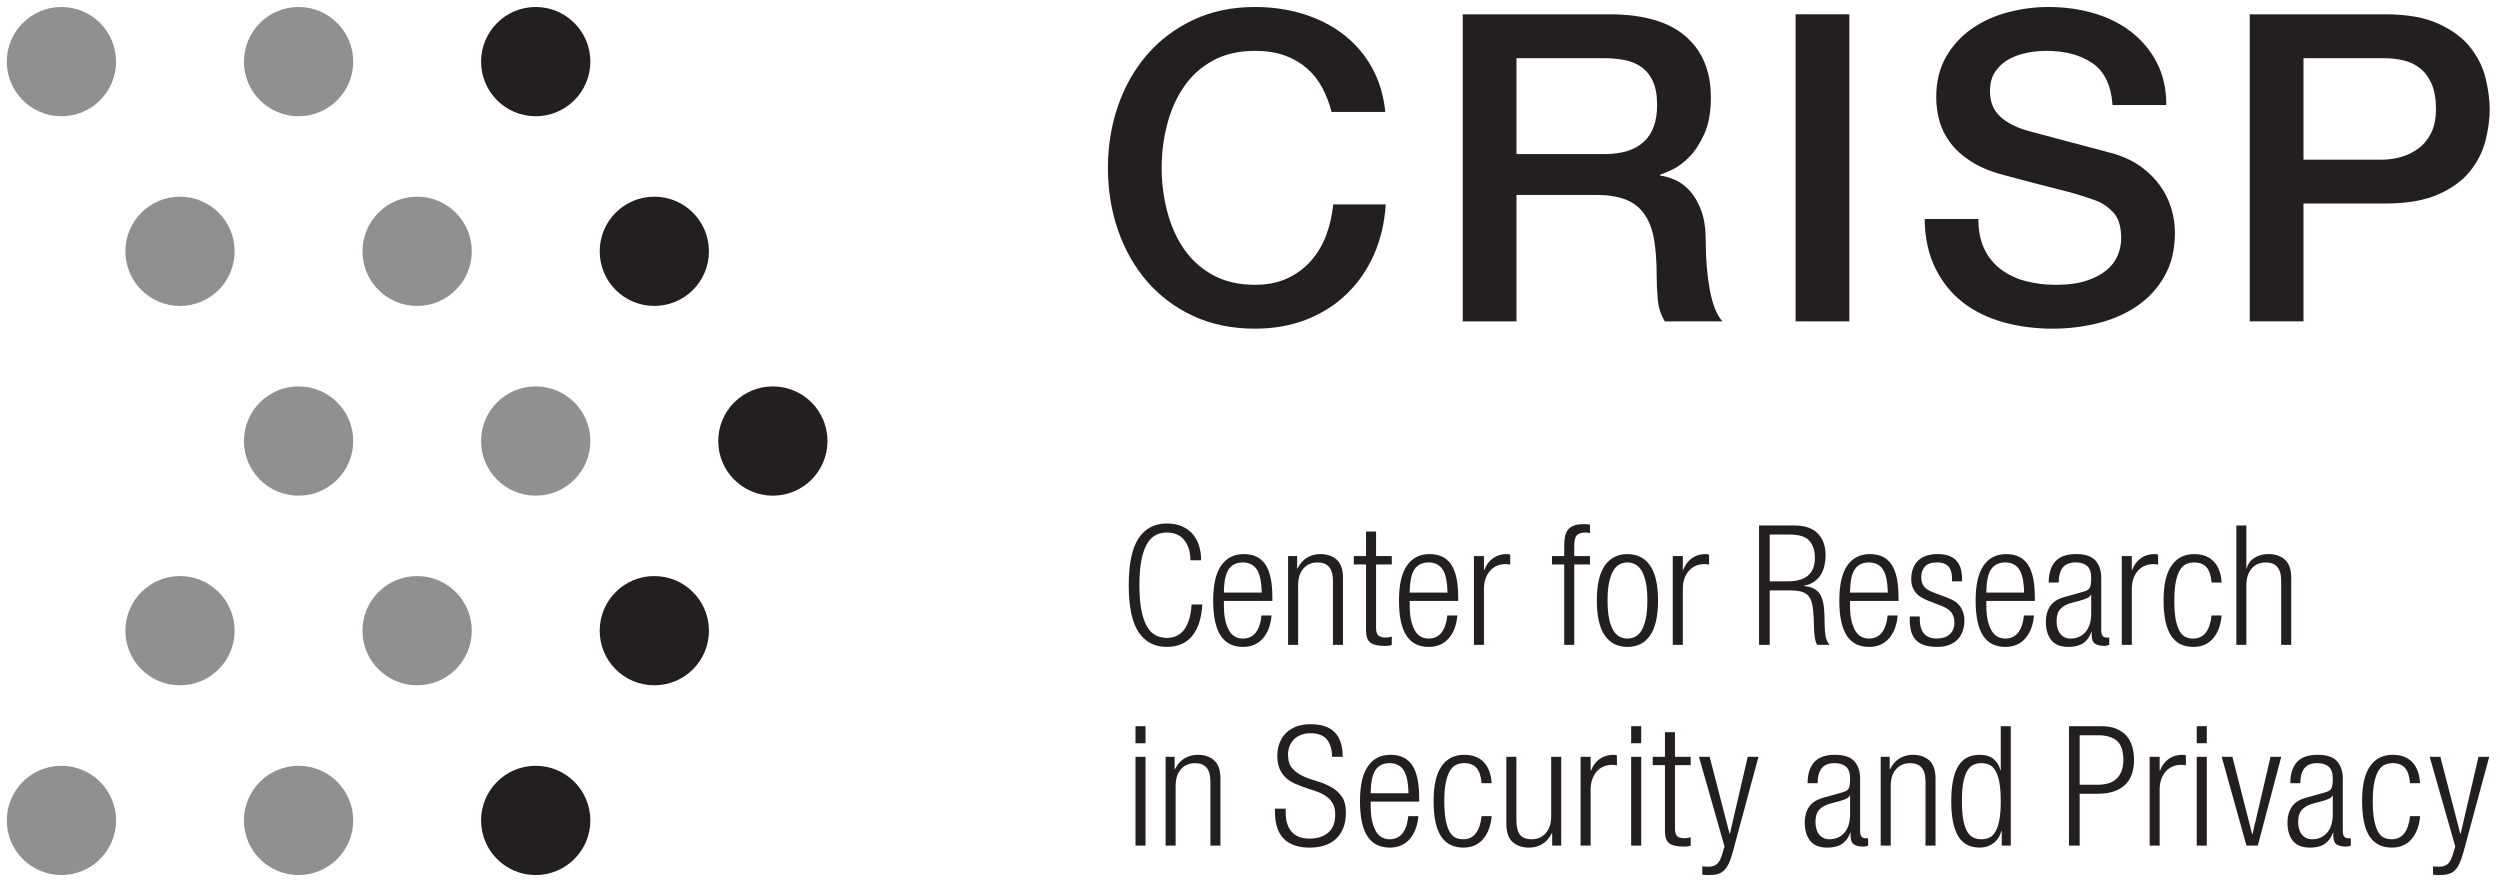 <?xml version="1.0" encoding="UTF-8" standalone="no"?>
<svg
   xmlns:dc="http://purl.org/dc/elements/1.1/"
   xmlns:cc="http://creativecommons.org/ns#"
   xmlns:rdf="http://www.w3.org/1999/02/22-rdf-syntax-ns#"
   xmlns:svg="http://www.w3.org/2000/svg"
   xmlns="http://www.w3.org/2000/svg"
   viewBox="0 0 139.479 49.535"
   height="49.535"
   width="139.479"
   xml:space="preserve"
   id="svg2"
   version="1.1"><defs
     id="defs6"><clipPath
       id="clipPath18"
       clipPathUnits="userSpaceOnUse"><path
         id="path16"
         d="M 0,37.151 H 104.609 V 0 H 0 Z" /></clipPath></defs><g
     transform="matrix(1.333,0,0,-1.333,0,49.535)"
     id="g10"><g
       id="g12"><g
         clip-path="url(#clipPath18)"
         id="g14"><g
           transform="translate(55.731,32.476)"
           id="g20"><path
             id="path22"
             style="fill:#231f20;fill-opacity:1;fill-rule:nonzero;stroke:none"
             d="M 0,0 C -0.096,0.372 -0.229,0.714 -0.396,1.026 -0.564,1.338 -0.78,1.608 -1.044,1.836 -1.309,2.063 -1.617,2.241 -1.971,2.367 -2.325,2.493 -2.736,2.556 -3.204,2.556 -3.889,2.556 -4.479,2.418 -4.977,2.142 -5.475,1.866 -5.88,1.497 -6.192,1.035 -6.504,0.573 -6.735,0.048 -6.885,-0.54 -7.036,-1.128 -7.11,-1.728 -7.11,-2.34 c 0,-0.612 0.074,-1.212 0.225,-1.8 0.15,-0.588 0.381,-1.113 0.693,-1.575 0.312,-0.462 0.717,-0.831 1.215,-1.107 0.498,-0.276 1.088,-0.414 1.773,-0.414 0.505,0 0.948,0.087 1.332,0.261 0.384,0.174 0.714,0.414 0.99,0.72 0.277,0.306 0.491,0.663 0.648,1.071 0.156,0.408 0.257,0.846 0.306,1.314 H 2.268 C 2.22,-4.638 2.055,-5.34 1.773,-5.976 1.49,-6.612 1.109,-7.161 0.63,-7.623 0.15,-8.085 -0.414,-8.442 -1.062,-8.694 -1.71,-8.946 -2.424,-9.072 -3.204,-9.072 c -0.961,0 -1.822,0.177 -2.584,0.531 -0.761,0.353 -1.406,0.837 -1.935,1.449 -0.527,0.612 -0.933,1.326 -1.215,2.142 -0.281,0.816 -0.422,1.686 -0.422,2.61 0,0.912 0.141,1.776 0.422,2.592 0.282,0.816 0.688,1.53 1.215,2.142 0.529,0.612 1.174,1.098 1.935,1.458 0.762,0.36 1.623,0.54 2.584,0.54 0.72,0 1.397,-0.099 2.034,-0.297 C -0.534,3.897 0.027,3.609 0.514,3.231 0.999,2.853 1.393,2.394 1.691,1.854 1.992,1.314 2.178,0.696 2.25,0 Z" /></g><g
           transform="translate(63.472,30.712)"
           id="g24"><path
             id="path26"
             style="fill:#231f20;fill-opacity:1;fill-rule:nonzero;stroke:none"
             d="m 0,0 h 3.689 c 0.72,0 1.266,0.171 1.638,0.513 0.372,0.342 0.558,0.855 0.558,1.539 0,0.408 -0.06,0.741 -0.18,0.999 C 5.586,3.309 5.42,3.51 5.211,3.654 5,3.798 4.76,3.894 4.49,3.942 4.221,3.99 3.941,4.014 3.653,4.014 H 0 Z M -2.25,5.85 H 3.887 C 5.303,5.85 6.365,5.544 7.073,4.932 7.781,4.32 8.135,3.468 8.135,2.376 8.135,1.764 8.045,1.257 7.865,0.855 7.686,0.453 7.475,0.129 7.235,-0.117 6.995,-0.363 6.758,-0.54 6.524,-0.648 6.291,-0.756 6.119,-0.828 6.012,-0.864 V -0.9 c 0.191,-0.024 0.398,-0.084 0.621,-0.18 0.222,-0.096 0.428,-0.249 0.621,-0.459 0.191,-0.21 0.351,-0.483 0.476,-0.819 0.126,-0.336 0.19,-0.756 0.19,-1.26 0,-0.756 0.057,-1.443 0.17,-2.061 0.114,-0.618 0.291,-1.059 0.531,-1.323 H 6.209 c -0.168,0.276 -0.267,0.582 -0.297,0.918 -0.029,0.336 -0.045,0.66 -0.045,0.972 0,0.588 -0.035,1.095 -0.107,1.521 -0.072,0.426 -0.205,0.78 -0.397,1.062 C 5.172,-2.247 4.91,-2.04 4.58,-1.908 4.25,-1.776 3.827,-1.71 3.312,-1.71 H 0 v -5.292 h -2.25 z" /></g><path
           id="path28"
           style="fill:#231f20;fill-opacity:1;fill-rule:nonzero;stroke:none"
           d="m 75.153,36.562 h 2.25 V 23.71 h -2.25 z" /><g
           transform="translate(82.803,27.994)"
           id="g30"><path
             id="path32"
             style="fill:#231f20;fill-opacity:1;fill-rule:nonzero;stroke:none"
             d="m 0,0 c 0,-0.492 0.084,-0.912 0.252,-1.26 0.168,-0.348 0.402,-0.633 0.702,-0.855 0.3,-0.222 0.646,-0.384 1.035,-0.486 0.39,-0.102 0.813,-0.153 1.269,-0.153 0.492,0 0.912,0.057 1.261,0.171 0.347,0.114 0.629,0.261 0.845,0.441 0.216,0.18 0.372,0.387 0.468,0.621 0.096,0.234 0.145,0.471 0.145,0.711 0,0.492 -0.112,0.855 -0.333,1.089 C 5.421,0.513 5.178,0.678 4.914,0.774 4.458,0.942 3.927,1.101 3.321,1.251 2.715,1.401 1.968,1.596 1.08,1.836 0.528,1.98 0.069,2.169 -0.297,2.403 -0.663,2.637 -0.954,2.898 -1.17,3.186 -1.386,3.474 -1.539,3.78 -1.629,4.104 c -0.09,0.324 -0.135,0.654 -0.135,0.99 0,0.648 0.135,1.209 0.406,1.683 0.269,0.473 0.627,0.867 1.07,1.179 0.444,0.312 0.948,0.543 1.513,0.693 0.563,0.15 1.133,0.225 1.71,0.225 0.672,0 1.304,-0.087 1.898,-0.261 C 5.428,8.439 5.949,8.178 6.399,7.83 6.85,7.481 7.206,7.053 7.471,6.543 7.734,6.033 7.866,5.442 7.866,4.77 H 5.616 C 5.556,5.598 5.274,6.183 4.77,6.525 4.267,6.867 3.624,7.038 2.845,7.038 2.58,7.038 2.311,7.011 2.034,6.957 1.758,6.903 1.506,6.813 1.278,6.687 1.05,6.561 0.861,6.39 0.711,6.174 0.562,5.958 0.486,5.688 0.486,5.364 0.486,4.908 0.627,4.551 0.909,4.293 1.191,4.035 1.561,3.84 2.017,3.708 2.064,3.696 2.253,3.645 2.583,3.555 2.913,3.465 3.282,3.366 3.691,3.258 4.098,3.15 4.497,3.044 4.888,2.943 5.277,2.841 5.556,2.766 5.725,2.718 6.145,2.585 6.51,2.406 6.822,2.178 7.134,1.95 7.395,1.689 7.605,1.395 7.816,1.101 7.971,0.786 8.073,0.45 8.175,0.114 8.227,-0.222 8.227,-0.558 8.227,-1.278 8.079,-1.893 7.785,-2.403 7.491,-2.914 7.105,-3.33 6.624,-3.654 6.145,-3.978 5.599,-4.215 4.986,-4.365 4.374,-4.515 3.75,-4.59 3.114,-4.59 c -0.732,0 -1.422,0.09 -2.07,0.27 -0.648,0.18 -1.212,0.456 -1.691,0.828 -0.481,0.371 -0.865,0.848 -1.153,1.431 -0.288,0.582 -0.438,1.269 -0.45,2.061 z" /></g><g
           transform="translate(96.411,30.478)"
           id="g34"><path
             id="path36"
             style="fill:#231f20;fill-opacity:1;fill-rule:nonzero;stroke:none"
             d="m 0,0 h 3.294 c 0.252,0 0.51,0.036 0.773,0.108 0.265,0.072 0.507,0.189 0.73,0.351 0.222,0.162 0.402,0.378 0.54,0.648 0.138,0.27 0.207,0.609 0.207,1.017 0,0.42 -0.061,0.768 -0.18,1.044 C 5.244,3.444 5.082,3.663 4.878,3.825 4.674,3.987 4.439,4.098 4.176,4.158 3.912,4.218 3.63,4.248 3.33,4.248 H 0 Z M -2.25,6.084 H 3.42 C 4.332,6.084 5.076,5.952 5.651,5.688 6.228,5.424 6.672,5.094 6.983,4.698 7.296,4.302 7.509,3.87 7.623,3.402 7.736,2.934 7.794,2.502 7.794,2.106 7.794,1.71 7.736,1.281 7.623,0.819 7.509,0.357 7.296,-0.072 6.983,-0.468 6.672,-0.864 6.228,-1.191 5.651,-1.449 5.076,-1.707 4.332,-1.836 3.42,-1.836 H 0 v -4.932 h -2.25 z" /></g><g
           transform="translate(50.322,11.862)"
           id="g38"><path
             id="path40"
             style="fill:#231f20;fill-opacity:1;fill-rule:nonzero;stroke:none"
             d="m 0,0 c -0.033,-0.578 -0.176,-1.02 -0.428,-1.322 -0.252,-0.305 -0.604,-0.455 -1.056,-0.455 -0.514,0 -0.909,0.206 -1.184,0.619 -0.275,0.413 -0.412,1.067 -0.412,1.963 0,0.896 0.137,1.55 0.412,1.964 0.275,0.413 0.67,0.62 1.184,0.62 0.252,0 0.468,-0.043 0.65,-0.127 0.182,-0.084 0.332,-0.196 0.448,-0.336 0.116,-0.14 0.202,-0.303 0.255,-0.49 C -0.076,2.25 -0.05,2.053 -0.05,1.848 h -0.448 c 0,0.341 -0.084,0.62 -0.252,0.837 C -0.918,2.902 -1.162,3.01 -1.484,3.01 -1.662,3.01 -1.822,2.972 -1.965,2.895 -2.107,2.818 -2.227,2.691 -2.324,2.517 -2.423,2.342 -2.498,2.114 -2.553,1.834 -2.605,1.555 -2.633,1.211 -2.633,0.805 c 0,-0.407 0.028,-0.748 0.08,-1.029 0.055,-0.28 0.13,-0.507 0.229,-0.682 0.097,-0.176 0.217,-0.301 0.359,-0.378 0.143,-0.077 0.303,-0.116 0.481,-0.116 0.322,0 0.568,0.124 0.742,0.371 0.172,0.248 0.269,0.591 0.293,1.029 z" /></g><g
           transform="translate(52.807,12.359)"
           id="g42"><path
             id="path44"
             style="fill:#231f20;fill-opacity:1;fill-rule:nonzero;stroke:none"
             d="m 0,0 c -0.01,0.462 -0.08,0.788 -0.211,0.977 -0.13,0.188 -0.324,0.284 -0.58,0.284 -0.262,0 -0.457,-0.096 -0.588,-0.284 C -1.51,0.788 -1.578,0.462 -1.582,0 Z M 0.412,-0.959 C 0.38,-1.355 0.26,-1.675 0.053,-1.915 c -0.208,-0.24 -0.487,-0.359 -0.837,-0.359 -0.196,0 -0.371,0.035 -0.525,0.107 -0.154,0.072 -0.285,0.186 -0.392,0.34 -0.108,0.154 -0.19,0.355 -0.245,0.601 -0.056,0.248 -0.085,0.547 -0.085,0.897 0,0.653 0.111,1.14 0.334,1.459 0.221,0.32 0.537,0.48 0.948,0.48 0.41,0 0.712,-0.146 0.906,-0.437 0.195,-0.292 0.29,-0.748 0.29,-1.369 v -0.155 h -2.029 v -0.173 c 0,-0.267 0.022,-0.49 0.066,-0.669 0.045,-0.18 0.103,-0.326 0.175,-0.435 0.073,-0.109 0.157,-0.186 0.252,-0.23 0.096,-0.045 0.195,-0.067 0.298,-0.067 0.452,0 0.714,0.322 0.783,0.966 z" /></g><g
           transform="translate(53.912,13.886)"
           id="g46"><path
             id="path48"
             style="fill:#231f20;fill-opacity:1;fill-rule:nonzero;stroke:none"
             d="m 0,0 h 0.379 v -0.518 h 0.014 c 0.107,0.209 0.244,0.363 0.409,0.458 0.165,0.095 0.346,0.144 0.542,0.144 0.285,0 0.515,-0.078 0.689,-0.234 0.176,-0.157 0.264,-0.411 0.264,-0.76 v -2.807 h -0.42 v 2.688 c 0,0.508 -0.213,0.763 -0.638,0.763 -0.252,0 -0.452,-0.086 -0.598,-0.255 C 0.494,-0.692 0.42,-0.924 0.42,-1.219 V -3.717 H 0 Z" /></g><g
           transform="translate(57.174,13.536)"
           id="g50"><path
             id="path52"
             style="fill:#231f20;fill-opacity:1;fill-rule:nonzero;stroke:none"
             d="M 0,0 H -0.511 V 0.35 H 0 V 1.379 H 0.42 V 0.35 H 1.078 V 0 H 0.42 v -2.668 c 0,-0.148 0.033,-0.252 0.099,-0.308 0.065,-0.055 0.165,-0.084 0.3,-0.084 0.079,0 0.165,0.014 0.259,0.042 V -3.367 C 1.027,-3.395 0.93,-3.41 0.785,-3.41 0.5,-3.41 0.298,-3.363 0.179,-3.27 0.061,-3.176 0,-3.006 0,-2.759 Z" /></g><g
           transform="translate(60.584,12.359)"
           id="g54"><path
             id="path56"
             style="fill:#231f20;fill-opacity:1;fill-rule:nonzero;stroke:none"
             d="M 0,0 C -0.01,0.462 -0.08,0.788 -0.211,0.977 -0.342,1.165 -0.535,1.261 -0.791,1.261 -1.053,1.261 -1.249,1.165 -1.38,0.977 -1.51,0.788 -1.578,0.462 -1.582,0 Z M 0.412,-0.959 C 0.379,-1.355 0.26,-1.675 0.052,-1.915 c -0.208,-0.24 -0.487,-0.359 -0.837,-0.359 -0.195,0 -0.371,0.035 -0.525,0.107 -0.154,0.072 -0.284,0.186 -0.391,0.34 -0.108,0.154 -0.19,0.355 -0.246,0.601 -0.056,0.248 -0.084,0.547 -0.084,0.897 0,0.653 0.111,1.14 0.333,1.459 0.221,0.32 0.538,0.48 0.948,0.48 0.41,0 0.713,-0.146 0.906,-0.437 0.195,-0.292 0.291,-0.748 0.291,-1.369 v -0.155 h -2.029 v -0.173 c 0,-0.267 0.021,-0.49 0.066,-0.669 0.044,-0.18 0.102,-0.326 0.174,-0.435 0.072,-0.109 0.156,-0.186 0.252,-0.23 0.096,-0.045 0.195,-0.067 0.299,-0.067 0.451,0 0.713,0.322 0.783,0.966 z" /></g><g
           transform="translate(61.69,13.886)"
           id="g58"><path
             id="path60"
             style="fill:#231f20;fill-opacity:1;fill-rule:nonzero;stroke:none"
             d="m 0,0 h 0.42 v -0.581 h 0.014 c 0.08,0.21 0.199,0.373 0.361,0.489 0.16,0.117 0.353,0.176 0.576,0.176 0.047,0 0.096,-0.008 0.148,-0.022 V -0.357 C 1.449,-0.344 1.381,-0.336 1.316,-0.336 1.199,-0.336 1.087,-0.357 0.98,-0.399 0.873,-0.441 0.777,-0.507 0.693,-0.596 0.609,-0.684 0.543,-0.793 0.493,-0.924 0.444,-1.055 0.42,-1.211 0.42,-1.393 V -3.717 H 0 Z" /></g><g
           transform="translate(65.469,13.536)"
           id="g62"><path
             id="path64"
             style="fill:#231f20;fill-opacity:1;fill-rule:nonzero;stroke:none"
             d="M 0,0 H -0.511 V 0.35 H 0 V 0.791 C 0,0.916 0.01,1.034 0.028,1.145 0.047,1.254 0.084,1.35 0.141,1.431 0.196,1.512 0.277,1.575 0.385,1.619 0.492,1.664 0.635,1.687 0.812,1.687 0.878,1.687 0.93,1.686 0.967,1.683 1.004,1.68 1.041,1.675 1.078,1.666 V 1.315 C 1.014,1.329 0.945,1.336 0.875,1.336 0.721,1.336 0.607,1.299 0.532,1.225 0.457,1.149 0.42,1.005 0.42,0.791 V 0.35 H 1.078 V 0 H 0.42 V -3.367 H 0 Z" /></g><g
           transform="translate(67.283,12.03)"
           id="g66"><path
             id="path68"
             style="fill:#231f20;fill-opacity:1;fill-rule:nonzero;stroke:none"
             d="m 0,0 c 0,-0.299 0.021,-0.549 0.062,-0.752 0.043,-0.203 0.1,-0.367 0.175,-0.494 0.075,-0.125 0.162,-0.216 0.263,-0.27 0.1,-0.052 0.211,-0.08 0.332,-0.08 0.117,0 0.227,0.028 0.329,0.08 0.103,0.054 0.191,0.145 0.267,0.27 0.074,0.127 0.133,0.291 0.174,0.494 C 1.645,-0.549 1.666,-0.299 1.666,0 1.666,0.294 1.645,0.543 1.602,0.746 1.561,0.949 1.502,1.113 1.428,1.239 1.352,1.365 1.264,1.455 1.161,1.509 1.059,1.562 0.949,1.59 0.832,1.59 0.711,1.59 0.6,1.562 0.5,1.509 0.399,1.455 0.312,1.365 0.237,1.239 0.162,1.113 0.105,0.949 0.062,0.746 0.021,0.543 0,0.294 0,0 m -0.449,0 c 0,0.653 0.111,1.141 0.333,1.459 0.221,0.32 0.538,0.48 0.948,0.48 0.41,0 0.727,-0.16 0.949,-0.48 C 2.002,1.141 2.113,0.653 2.113,0 2.113,-0.658 2.002,-1.146 1.781,-1.467 1.559,-1.786 1.242,-1.945 0.832,-1.945 c -0.41,0 -0.727,0.159 -0.948,0.478 -0.222,0.321 -0.333,0.809 -0.333,1.467" /></g><g
           transform="translate(70.012,13.886)"
           id="g70"><path
             id="path72"
             style="fill:#231f20;fill-opacity:1;fill-rule:nonzero;stroke:none"
             d="m 0,0 h 0.421 v -0.581 h 0.014 c 0.079,0.21 0.2,0.373 0.36,0.489 0.161,0.117 0.353,0.176 0.578,0.176 0.047,0 0.096,-0.008 0.147,-0.022 V -0.357 C 1.449,-0.344 1.382,-0.336 1.316,-0.336 1.2,-0.336 1.088,-0.357 0.98,-0.399 0.873,-0.441 0.777,-0.507 0.693,-0.596 0.609,-0.684 0.543,-0.793 0.494,-0.924 0.445,-1.055 0.421,-1.211 0.421,-1.393 v -2.324 l -0.421,0 z" /></g><g
           transform="translate(74.07,12.829)"
           id="g74"><path
             id="path76"
             style="fill:#231f20;fill-opacity:1;fill-rule:nonzero;stroke:none"
             d="M 0,0 H 0.77 C 1.125,0 1.4,0.078 1.596,0.237 1.791,0.396 1.891,0.644 1.891,0.979 1.891,1.287 1.812,1.527 1.658,1.7 1.504,1.873 1.225,1.959 0.818,1.959 H 0 Z m -0.447,2.338 h 1.49 c 0.424,0 0.746,-0.11 0.965,-0.33 C 2.229,1.789 2.338,1.48 2.338,1.084 2.338,0.936 2.32,0.791 2.289,0.65 2.256,0.51 2.205,0.385 2.135,0.272 2.065,0.16 1.973,0.064 1.857,-0.015 1.744,-0.094 1.604,-0.15 1.436,-0.183 V -0.197 C 1.748,-0.225 1.965,-0.331 2.09,-0.516 2.213,-0.699 2.279,-0.988 2.289,-1.38 L 2.303,-1.926 C 2.307,-2.061 2.32,-2.193 2.344,-2.321 2.367,-2.449 2.424,-2.563 2.512,-2.66 H 1.988 c -0.052,0.088 -0.086,0.193 -0.101,0.314 -0.018,0.121 -0.028,0.25 -0.032,0.385 l -0.015,0.42 c -0.008,0.22 -0.028,0.404 -0.055,0.553 -0.029,0.15 -0.078,0.269 -0.15,0.361 -0.073,0.091 -0.172,0.154 -0.299,0.193 -0.125,0.037 -0.289,0.055 -0.49,0.055 H 0 V -2.66 h -0.447 z" /></g><g
           transform="translate(79.012,12.359)"
           id="g78"><path
             id="path80"
             style="fill:#231f20;fill-opacity:1;fill-rule:nonzero;stroke:none"
             d="M 0,0 C -0.01,0.462 -0.08,0.788 -0.209,0.977 -0.34,1.165 -0.533,1.261 -0.791,1.261 -1.053,1.261 -1.248,1.165 -1.379,0.977 -1.51,0.788 -1.576,0.462 -1.582,0 Z M 0.414,-0.959 C 0.381,-1.355 0.26,-1.675 0.053,-1.915 c -0.207,-0.24 -0.487,-0.359 -0.836,-0.359 -0.197,0 -0.371,0.035 -0.526,0.107 -0.154,0.072 -0.285,0.186 -0.392,0.34 -0.108,0.154 -0.19,0.355 -0.244,0.601 -0.057,0.248 -0.084,0.547 -0.084,0.897 0,0.653 0.111,1.14 0.332,1.459 0.22,0.32 0.537,0.48 0.949,0.48 0.41,0 0.713,-0.146 0.906,-0.437 0.194,-0.292 0.291,-0.748 0.291,-1.369 v -0.155 h -2.031 v -0.173 c 0,-0.267 0.021,-0.49 0.066,-0.669 0.045,-0.18 0.104,-0.326 0.176,-0.435 0.072,-0.109 0.156,-0.186 0.252,-0.23 0.096,-0.045 0.195,-0.067 0.297,-0.067 0.453,0 0.715,0.322 0.785,0.966 z" /></g><g
           transform="translate(80.707,12.017)"
           id="g82"><path
             id="path84"
             style="fill:#231f20;fill-opacity:1;fill-rule:nonzero;stroke:none"
             d="m 0,0 c -0.268,0.103 -0.451,0.229 -0.557,0.378 -0.105,0.149 -0.158,0.317 -0.158,0.504 0,0.191 0.028,0.354 0.084,0.49 0.057,0.136 0.133,0.246 0.231,0.333 0.099,0.086 0.214,0.149 0.351,0.189 0.135,0.04 0.281,0.059 0.44,0.059 C 0.742,1.953 1,1.865 1.164,1.691 1.33,1.516 1.414,1.258 1.414,0.917 V 0.812 H 0.994 V 0.917 C 0.994,1.16 0.941,1.334 0.836,1.441 0.73,1.549 0.58,1.604 0.385,1.604 c -0.252,0 -0.428,-0.059 -0.53,-0.176 -0.099,-0.117 -0.15,-0.268 -0.15,-0.455 0,-0.131 0.031,-0.247 0.096,-0.35 C -0.137,0.52 0,0.43 0.209,0.35 L 0.818,0.119 C 1.07,0.025 1.248,-0.104 1.354,-0.266 1.459,-0.43 1.512,-0.616 1.512,-0.826 1.512,-0.984 1.488,-1.132 1.441,-1.268 1.395,-1.402 1.324,-1.52 1.23,-1.617 1.139,-1.715 1.02,-1.792 0.875,-1.848 0.73,-1.904 0.559,-1.932 0.363,-1.932 c -0.383,0 -0.668,0.087 -0.857,0.262 -0.19,0.176 -0.283,0.473 -0.283,0.893 v 0.119 h 0.42 v -0.098 c 0,-0.551 0.238,-0.826 0.712,-0.826 0.225,0 0.405,0.059 0.538,0.175 0.132,0.116 0.199,0.28 0.199,0.49 0,0.163 -0.037,0.3 -0.113,0.409 -0.075,0.11 -0.206,0.202 -0.391,0.278 z" /></g><g
           transform="translate(84.717,12.359)"
           id="g86"><path
             id="path88"
             style="fill:#231f20;fill-opacity:1;fill-rule:nonzero;stroke:none"
             d="M 0,0 C -0.01,0.462 -0.08,0.788 -0.209,0.977 -0.34,1.165 -0.533,1.261 -0.791,1.261 -1.053,1.261 -1.248,1.165 -1.379,0.977 -1.51,0.788 -1.576,0.462 -1.582,0 Z M 0.414,-0.959 C 0.381,-1.355 0.26,-1.675 0.053,-1.915 c -0.207,-0.24 -0.487,-0.359 -0.836,-0.359 -0.197,0 -0.371,0.035 -0.526,0.107 -0.154,0.072 -0.285,0.186 -0.392,0.34 -0.108,0.154 -0.19,0.355 -0.244,0.601 -0.057,0.248 -0.084,0.547 -0.084,0.897 0,0.653 0.111,1.14 0.332,1.459 0.22,0.32 0.537,0.48 0.949,0.48 0.41,0 0.713,-0.146 0.906,-0.437 0.194,-0.292 0.291,-0.748 0.291,-1.369 v -0.155 h -2.031 v -0.173 c 0,-0.267 0.022,-0.49 0.066,-0.669 0.045,-0.18 0.104,-0.326 0.176,-0.435 0.072,-0.109 0.156,-0.186 0.252,-0.23 0.096,-0.045 0.195,-0.067 0.297,-0.067 0.453,0 0.715,0.322 0.785,0.966 z" /></g><g
           transform="translate(87.525,12.269)"
           id="g90"><path
             id="path92"
             style="fill:#231f20;fill-opacity:1;fill-rule:nonzero;stroke:none"
             d="m 0,0 h -0.016 c -0.023,-0.065 -0.082,-0.117 -0.177,-0.154 -0.096,-0.037 -0.186,-0.068 -0.27,-0.091 l -0.349,-0.091 c -0.211,-0.057 -0.37,-0.143 -0.477,-0.26 -0.107,-0.116 -0.16,-0.287 -0.16,-0.509 0,-0.225 0.053,-0.403 0.156,-0.534 0.106,-0.131 0.25,-0.195 0.432,-0.195 0.256,0 0.463,0.091 0.623,0.273 C -0.08,-1.379 0,-1.12 0,-0.784 Z m -1.779,0.511 c 0,0.382 0.092,0.676 0.277,0.882 0.184,0.205 0.475,0.308 0.871,0.308 0.383,0 0.652,-0.092 0.813,-0.273 C 0.34,1.246 0.42,1.008 0.42,0.714 v -2.198 c 0,-0.205 0.072,-0.308 0.217,-0.308 H 0.756 V -2.1 c -0.08,-0.028 -0.145,-0.043 -0.197,-0.043 -0.163,0 -0.293,0.03 -0.391,0.088 -0.1,0.059 -0.148,0.184 -0.148,0.375 v 0.125 H 0.006 C -0.035,-1.676 -0.09,-1.777 -0.154,-1.858 -0.221,-1.94 -0.295,-2.006 -0.379,-2.055 -0.463,-2.104 -0.555,-2.137 -0.652,-2.156 -0.75,-2.175 -0.85,-2.184 -0.953,-2.184 c -0.326,0 -0.567,0.094 -0.717,0.284 -0.152,0.189 -0.228,0.444 -0.228,0.765 0,0.252 0.058,0.469 0.175,0.649 0.118,0.179 0.309,0.306 0.575,0.381 l 0.791,0.224 c 0.074,0.019 0.134,0.039 0.181,0.063 0.047,0.023 0.082,0.056 0.108,0.097 0.027,0.043 0.045,0.098 0.052,0.165 C -0.006,0.512 0,0.6 0,0.707 0,0.945 -0.059,1.111 -0.176,1.207 -0.293,1.303 -0.449,1.352 -0.645,1.352 -0.896,1.352 -1.078,1.278 -1.191,1.134 -1.303,0.989 -1.359,0.781 -1.359,0.511 Z" /></g><g
           transform="translate(88.805,13.886)"
           id="g94"><path
             id="path96"
             style="fill:#231f20;fill-opacity:1;fill-rule:nonzero;stroke:none"
             d="m 0,0 h 0.42 v -0.581 h 0.014 c 0.08,0.21 0.199,0.373 0.361,0.489 0.16,0.117 0.353,0.176 0.578,0.176 0.045,0 0.096,-0.008 0.147,-0.022 V -0.357 C 1.449,-0.344 1.381,-0.336 1.316,-0.336 1.199,-0.336 1.088,-0.357 0.98,-0.399 0.873,-0.441 0.777,-0.507 0.693,-0.596 0.609,-0.684 0.543,-0.793 0.494,-0.924 0.445,-1.055 0.42,-1.211 0.42,-1.393 V -3.717 H 0 Z" /></g><g
           transform="translate(92.984,11.4)"
           id="g98"><path
             id="path100"
             style="fill:#231f20;fill-opacity:1;fill-rule:nonzero;stroke:none"
             d="m 0,0 c -0.033,-0.396 -0.15,-0.716 -0.354,-0.956 -0.203,-0.24 -0.48,-0.359 -0.83,-0.359 -0.195,0 -0.371,0.035 -0.525,0.107 -0.152,0.072 -0.283,0.186 -0.391,0.34 -0.107,0.154 -0.189,0.355 -0.246,0.601 C -2.4,-0.019 -2.43,0.28 -2.43,0.63 c 0,0.653 0.112,1.14 0.334,1.459 0.221,0.32 0.537,0.48 0.948,0.48 0.349,0 0.623,-0.103 0.818,-0.308 C -0.133,2.056 -0.023,1.762 0,1.379 H -0.42 C -0.443,1.673 -0.516,1.887 -0.633,2.02 -0.752,2.152 -0.924,2.22 -1.148,2.22 -1.26,2.22 -1.367,2.198 -1.471,2.156 -1.572,2.114 -1.662,2.034 -1.736,1.915 -1.811,1.796 -1.871,1.632 -1.914,1.425 -1.959,1.217 -1.98,0.95 -1.98,0.623 c 0,-0.351 0.023,-0.63 0.068,-0.84 0.047,-0.21 0.107,-0.37 0.18,-0.479 0.072,-0.11 0.156,-0.182 0.252,-0.217 0.095,-0.035 0.191,-0.053 0.291,-0.053 0.437,0 0.695,0.322 0.769,0.966 z" /></g><g
           transform="translate(93.6,15.167)"
           id="g102"><path
             id="path104"
             style="fill:#231f20;fill-opacity:1;fill-rule:nonzero;stroke:none"
             d="m 0,0 h 0.42 v -1.799 h 0.014 c 0.052,0.195 0.16,0.345 0.326,0.447 0.166,0.103 0.361,0.155 0.584,0.155 0.285,0 0.515,-0.078 0.689,-0.235 0.176,-0.156 0.264,-0.41 0.264,-0.759 v -2.807 h -0.42 v 2.687 c 0,0.509 -0.213,0.764 -0.639,0.764 -0.252,0 -0.451,-0.086 -0.597,-0.256 C 0.494,-1.974 0.42,-2.205 0.42,-2.5 V -4.998 H 0 Z" /></g><path
           id="path106"
           style="fill:#231f20;fill-opacity:1;fill-rule:nonzero;stroke:none"
           d="m 47.525,5.485 h 0.42 V 1.768 h -0.42 z m 0,1.282 h 0.42 V 6.053 h -0.42 z" /><g
           transform="translate(48.785,5.485)"
           id="g108"><path
             id="path110"
             style="fill:#231f20;fill-opacity:1;fill-rule:nonzero;stroke:none"
             d="m 0,0 h 0.378 v -0.518 h 0.014 c 0.107,0.21 0.244,0.364 0.409,0.459 0.166,0.095 0.347,0.143 0.543,0.143 0.285,0 0.514,-0.078 0.689,-0.234 0.175,-0.157 0.263,-0.41 0.263,-0.76 v -2.807 h -0.42 v 2.688 c 0,0.509 -0.212,0.763 -0.638,0.763 -0.252,0 -0.451,-0.086 -0.597,-0.255 C 0.493,-0.691 0.42,-0.924 0.42,-1.218 V -3.717 H 0 Z" /></g><g
           transform="translate(55.751,5.485)"
           id="g112"><path
             id="path114"
             style="fill:#231f20;fill-opacity:1;fill-rule:nonzero;stroke:none"
             d="M 0,0 C 0,0.309 -0.072,0.55 -0.217,0.725 -0.362,0.9 -0.588,0.987 -0.896,0.987 -1.051,0.987 -1.186,0.964 -1.303,0.917 -1.42,0.871 -1.518,0.807 -1.597,0.725 -1.676,0.643 -1.736,0.549 -1.778,0.441 -1.82,0.334 -1.842,0.217 -1.842,0.092 c 0,-0.248 0.06,-0.44 0.179,-0.574 0.119,-0.136 0.268,-0.245 0.448,-0.327 0.18,-0.082 0.375,-0.152 0.584,-0.212 0.211,-0.061 0.405,-0.141 0.585,-0.239 0.18,-0.097 0.329,-0.23 0.448,-0.395 C 0.521,-1.82 0.58,-2.049 0.58,-2.338 0.58,-2.58 0.545,-2.793 0.473,-2.975 0.399,-3.156 0.297,-3.31 0.164,-3.434 0.031,-3.557 -0.128,-3.649 -0.312,-3.71 c -0.184,-0.06 -0.391,-0.091 -0.62,-0.091 -0.476,0 -0.838,0.123 -1.085,0.371 -0.247,0.247 -0.371,0.619 -0.371,1.114 v 0.146 h 0.449 v -0.189 c 0,-0.322 0.082,-0.579 0.245,-0.774 0.163,-0.193 0.413,-0.29 0.749,-0.29 0.322,0 0.582,0.081 0.78,0.245 0.198,0.163 0.298,0.42 0.298,0.77 0,0.187 -0.035,0.34 -0.106,0.459 -0.07,0.119 -0.16,0.218 -0.273,0.297 -0.111,0.08 -0.24,0.144 -0.388,0.197 -0.147,0.051 -0.296,0.101 -0.444,0.15 -0.151,0.049 -0.298,0.105 -0.445,0.168 -0.147,0.063 -0.276,0.143 -0.389,0.241 -0.111,0.098 -0.202,0.222 -0.273,0.371 -0.069,0.15 -0.104,0.339 -0.104,0.567 0,0.196 0.031,0.376 0.094,0.539 0.063,0.163 0.153,0.302 0.269,0.417 0.117,0.113 0.26,0.203 0.431,0.27 0.171,0.064 0.365,0.097 0.585,0.097 0.467,0 0.808,-0.114 1.029,-0.344 C 0.338,0.793 0.447,0.453 0.447,0 Z" /></g><g
           transform="translate(58.951,3.96)"
           id="g116"><path
             id="path118"
             style="fill:#231f20;fill-opacity:1;fill-rule:nonzero;stroke:none"
             d="M 0,0 C -0.01,0.461 -0.08,0.787 -0.211,0.977 -0.341,1.165 -0.535,1.26 -0.791,1.26 -1.053,1.26 -1.248,1.165 -1.379,0.977 -1.51,0.787 -1.578,0.461 -1.582,0 Z M 0.412,-0.959 C 0.38,-1.355 0.26,-1.675 0.053,-1.915 c -0.208,-0.24 -0.487,-0.36 -0.837,-0.36 -0.196,0 -0.371,0.036 -0.525,0.108 -0.154,0.072 -0.285,0.185 -0.392,0.339 -0.108,0.154 -0.19,0.355 -0.245,0.602 -0.056,0.247 -0.084,0.546 -0.084,0.896 0,0.654 0.11,1.141 0.333,1.46 0.22,0.319 0.537,0.479 0.948,0.479 0.41,0 0.712,-0.145 0.906,-0.437 0.195,-0.291 0.29,-0.748 0.29,-1.368 v -0.155 h -2.029 v -0.174 c 0,-0.266 0.021,-0.489 0.066,-0.668 0.045,-0.18 0.103,-0.326 0.175,-0.435 0.072,-0.11 0.156,-0.187 0.252,-0.231 0.096,-0.044 0.194,-0.067 0.298,-0.067 0.452,0 0.714,0.322 0.783,0.967 z" /></g><g
           transform="translate(62.431,3.001)"
           id="g120"><path
             id="path122"
             style="fill:#231f20;fill-opacity:1;fill-rule:nonzero;stroke:none"
             d="m 0,0 c -0.032,-0.396 -0.151,-0.716 -0.354,-0.956 -0.203,-0.24 -0.479,-0.36 -0.829,-0.36 -0.197,0 -0.371,0.036 -0.525,0.108 -0.154,0.072 -0.285,0.185 -0.393,0.339 -0.107,0.154 -0.188,0.355 -0.244,0.602 -0.056,0.247 -0.084,0.546 -0.084,0.896 0,0.654 0.111,1.141 0.332,1.46 0.222,0.319 0.537,0.479 0.95,0.479 0.349,0 0.622,-0.102 0.818,-0.307 C -0.134,2.055 -0.023,1.762 0,1.379 H -0.42 C -0.443,1.672 -0.515,1.887 -0.634,2.02 -0.753,2.152 -0.925,2.219 -1.147,2.219 -1.261,2.219 -1.368,2.197 -1.47,2.156 -1.573,2.113 -1.661,2.033 -1.736,1.914 -1.812,1.795 -1.87,1.632 -1.915,1.424 -1.959,1.217 -1.981,0.949 -1.981,0.623 c 0,-0.351 0.023,-0.631 0.07,-0.84 0.047,-0.211 0.105,-0.371 0.179,-0.48 0.072,-0.11 0.156,-0.182 0.252,-0.217 0.094,-0.035 0.192,-0.053 0.29,-0.053 0.439,0 0.695,0.322 0.77,0.967 z" /></g><g
           transform="translate(63.047,5.485)"
           id="g124"><path
             id="path126"
             style="fill:#231f20;fill-opacity:1;fill-rule:nonzero;stroke:none"
             d="m 0,0 h 0.42 v -2.617 c 0,-0.309 0.051,-0.525 0.154,-0.649 0.102,-0.123 0.266,-0.185 0.49,-0.185 0.238,0 0.432,0.086 0.584,0.256 0.152,0.17 0.228,0.402 0.228,0.696 V 0 h 0.42 V -3.717 H 1.918 v 0.518 H 1.904 C 1.797,-3.408 1.66,-3.561 1.494,-3.657 1.328,-3.753 1.148,-3.801 0.951,-3.801 0.667,-3.801 0.437,-3.723 0.262,-3.566 0.088,-3.41 0,-3.156 0,-2.807 Z" /></g><g
           transform="translate(66.155,5.485)"
           id="g128"><path
             id="path130"
             style="fill:#231f20;fill-opacity:1;fill-rule:nonzero;stroke:none"
             d="m 0,0 h 0.42 v -0.58 h 0.014 c 0.08,0.209 0.2,0.373 0.361,0.489 0.16,0.116 0.353,0.175 0.577,0.175 0.047,0 0.096,-0.007 0.148,-0.022 V -0.357 C 1.449,-0.343 1.381,-0.336 1.316,-0.336 1.199,-0.336 1.088,-0.357 0.98,-0.398 0.873,-0.441 0.777,-0.506 0.693,-0.595 0.609,-0.684 0.543,-0.793 0.494,-0.924 0.445,-1.055 0.42,-1.211 0.42,-1.393 V -3.717 H 0 Z" /></g><path
           id="path132"
           style="fill:#231f20;fill-opacity:1;fill-rule:nonzero;stroke:none"
           d="m 68.271,5.485 h 0.42 V 1.768 h -0.42 z m 0,1.282 h 0.42 V 6.053 h -0.42 z" /><g
           transform="translate(69.685,5.136)"
           id="g134"><path
             id="path136"
             style="fill:#231f20;fill-opacity:1;fill-rule:nonzero;stroke:none"
             d="M 0,0 H -0.512 V 0.35 H 0 V 1.379 H 0.42 V 0.35 H 1.078 V 0 H 0.42 v -2.667 c 0,-0.149 0.032,-0.252 0.098,-0.308 0.064,-0.056 0.166,-0.084 0.3,-0.084 0.08,0 0.166,0.014 0.26,0.041 V -3.367 C 1.025,-3.395 0.928,-3.409 0.783,-3.409 0.498,-3.409 0.297,-3.363 0.178,-3.27 0.059,-3.176 0,-3.006 0,-2.758 Z" /></g><g
           transform="translate(71.108,5.485)"
           id="g138"><path
             id="path140"
             style="fill:#231f20;fill-opacity:1;fill-rule:nonzero;stroke:none"
             d="M 0,0 H 0.447 L 1.282,-3.22 H 1.295 L 2.042,0 H 2.491 L 1.407,-4.018 C 1.356,-4.2 1.302,-4.35 1.247,-4.469 1.19,-4.588 1.124,-4.684 1.05,-4.756 0.974,-4.828 0.888,-4.879 0.787,-4.906 0.687,-4.934 0.564,-4.949 0.419,-4.949 c -0.056,0 -0.105,0.002 -0.15,0.004 -0.045,0.002 -0.088,0.006 -0.129,0.011 v 0.35 c 0.045,-0.006 0.092,-0.008 0.137,-0.012 0.043,-0.002 0.09,-0.002 0.135,-0.002 0.13,0 0.24,0.034 0.33,0.102 0.088,0.066 0.162,0.199 0.224,0.394 l 0.104,0.35 z" /></g><g
           transform="translate(77.434,3.868)"
           id="g142"><path
             id="path144"
             style="fill:#231f20;fill-opacity:1;fill-rule:nonzero;stroke:none"
             d="m 0,0 h -0.016 c -0.023,-0.064 -0.082,-0.116 -0.177,-0.154 -0.096,-0.037 -0.186,-0.067 -0.27,-0.09 l -0.349,-0.092 c -0.211,-0.056 -0.37,-0.143 -0.477,-0.259 -0.107,-0.116 -0.16,-0.287 -0.16,-0.51 0,-0.225 0.053,-0.402 0.156,-0.533 0.106,-0.131 0.25,-0.196 0.432,-0.196 0.256,0 0.463,0.092 0.623,0.273 C -0.08,-1.379 0,-1.119 0,-0.783 Z m -1.779,0.512 c 0,0.383 0.092,0.675 0.277,0.882 0.184,0.205 0.475,0.307 0.871,0.307 0.383,0 0.652,-0.091 0.813,-0.273 C 0.34,1.246 0.42,1.008 0.42,0.715 v -2.198 c 0,-0.206 0.072,-0.308 0.217,-0.308 H 0.756 V -2.1 c -0.08,-0.027 -0.145,-0.042 -0.197,-0.042 -0.163,0 -0.293,0.03 -0.391,0.087 -0.1,0.059 -0.148,0.184 -0.148,0.375 v 0.126 H 0.006 c -0.041,-0.121 -0.096,-0.222 -0.16,-0.303 -0.067,-0.082 -0.141,-0.148 -0.225,-0.198 -0.084,-0.049 -0.176,-0.082 -0.273,-0.101 -0.098,-0.018 -0.198,-0.028 -0.301,-0.028 -0.326,0 -0.567,0.095 -0.717,0.284 -0.152,0.189 -0.228,0.445 -0.228,0.766 0,0.252 0.058,0.468 0.175,0.648 0.118,0.179 0.309,0.306 0.575,0.382 l 0.791,0.223 c 0.074,0.02 0.134,0.04 0.181,0.064 0.047,0.022 0.082,0.055 0.108,0.097 0.027,0.042 0.045,0.097 0.052,0.165 C -0.006,0.513 0,0.6 0,0.707 0,0.945 -0.059,1.112 -0.176,1.208 -0.293,1.304 -0.449,1.352 -0.645,1.352 -0.896,1.352 -1.078,1.279 -1.191,1.135 -1.303,0.99 -1.359,0.782 -1.359,0.512 Z" /></g><g
           transform="translate(78.715,5.485)"
           id="g146"><path
             id="path148"
             style="fill:#231f20;fill-opacity:1;fill-rule:nonzero;stroke:none"
             d="m 0,0 h 0.377 v -0.518 h 0.014 c 0.107,0.21 0.244,0.364 0.41,0.459 0.166,0.095 0.345,0.143 0.543,0.143 0.283,0 0.514,-0.078 0.689,-0.234 0.174,-0.157 0.262,-0.41 0.262,-0.76 v -2.807 h -0.42 v 2.688 c 0,0.509 -0.213,0.763 -0.637,0.763 -0.252,0 -0.451,-0.086 -0.597,-0.255 C 0.492,-0.691 0.42,-0.924 0.42,-1.218 V -3.717 H 0 Z" /></g><g
           transform="translate(82.115,3.63)"
           id="g150"><path
             id="path152"
             style="fill:#231f20;fill-opacity:1;fill-rule:nonzero;stroke:none"
             d="m 0,0 c 0,-0.345 0.021,-0.623 0.066,-0.832 0.045,-0.211 0.106,-0.371 0.182,-0.483 0.078,-0.113 0.164,-0.187 0.26,-0.224 0.096,-0.037 0.197,-0.057 0.304,-0.057 0.108,0 0.209,0.02 0.309,0.057 0.098,0.037 0.184,0.111 0.258,0.224 0.074,0.112 0.135,0.272 0.18,0.483 C 1.602,-0.623 1.625,-0.345 1.625,0 1.625,0.342 1.602,0.617 1.559,0.826 1.514,1.037 1.453,1.197 1.379,1.31 1.305,1.422 1.219,1.496 1.121,1.533 1.021,1.57 0.92,1.59 0.812,1.59 0.705,1.59 0.604,1.57 0.508,1.533 0.412,1.496 0.326,1.422 0.248,1.31 0.172,1.197 0.111,1.037 0.066,0.826 0.021,0.617 0,0.342 0,0 M 1.666,-1.245 H 1.652 C 1.596,-1.46 1.486,-1.631 1.324,-1.756 1.16,-1.883 0.967,-1.945 0.742,-1.945 c -0.41,0 -0.711,0.161 -0.902,0.482 -0.192,0.322 -0.287,0.811 -0.287,1.463 0,0.649 0.095,1.135 0.287,1.457 0.191,0.322 0.492,0.482 0.902,0.482 0.238,0 0.43,-0.058 0.578,-0.174 C 1.467,1.648 1.564,1.492 1.609,1.296 h 0.016 v 1.841 h 0.42 V -1.861 H 1.666 Z" /></g><g
           transform="translate(87.043,4.316)"
           id="g154"><path
             id="path156"
             style="fill:#231f20;fill-opacity:1;fill-rule:nonzero;stroke:none"
             d="M 0,0 H 0.764 C 0.908,0 1.047,0.018 1.176,0.053 1.307,0.088 1.42,0.145 1.516,0.228 1.611,0.31 1.687,0.417 1.744,0.55 1.799,0.683 1.828,0.845 1.828,1.036 1.828,1.414 1.738,1.681 1.559,1.838 1.379,1.994 1.113,2.072 0.764,2.072 H 0 Z M -0.447,2.45 H 0.904 C 1.143,2.45 1.348,2.416 1.52,2.349 1.691,2.28 1.834,2.185 1.947,2.062 2.059,1.938 2.141,1.788 2.195,1.614 2.248,1.438 2.275,1.246 2.275,1.036 2.275,0.845 2.25,0.663 2.199,0.49 2.146,0.317 2.063,0.167 1.943,0.038 1.824,-0.09 1.666,-0.191 1.471,-0.266 1.275,-0.341 1.035,-0.378 0.75,-0.378 H 0 v -2.17 h -0.447 z" /></g><g
           transform="translate(89.971,5.485)"
           id="g158"><path
             id="path160"
             style="fill:#231f20;fill-opacity:1;fill-rule:nonzero;stroke:none"
             d="m 0,0 h 0.42 v -0.58 h 0.014 c 0.078,0.209 0.199,0.373 0.359,0.489 0.162,0.116 0.353,0.175 0.578,0.175 0.047,0 0.096,-0.007 0.147,-0.022 V -0.357 C 1.449,-0.343 1.381,-0.336 1.314,-0.336 1.199,-0.336 1.086,-0.357 0.979,-0.398 0.871,-0.441 0.775,-0.506 0.691,-0.595 0.607,-0.684 0.541,-0.793 0.492,-0.924 0.443,-1.055 0.42,-1.211 0.42,-1.393 V -3.717 H 0 Z" /></g><path
           id="path162"
           style="fill:#231f20;fill-opacity:1;fill-rule:nonzero;stroke:none"
           d="m 91.943,5.485 h 0.42 V 1.768 h -0.42 z m 0,1.282 h 0.42 V 6.053 h -0.42 z" /><g
           transform="translate(92.987,5.485)"
           id="g164"><path
             id="path166"
             style="fill:#231f20;fill-opacity:1;fill-rule:nonzero;stroke:none"
             d="M 0,0 H 0.449 L 1.275,-3.24 H 1.289 L 2.045,0 H 2.492 L 1.512,-3.717 H 1.037 Z" /></g><g
           transform="translate(97.636,3.868)"
           id="g168"><path
             id="path170"
             style="fill:#231f20;fill-opacity:1;fill-rule:nonzero;stroke:none"
             d="m 0,0 h -0.014 c -0.023,-0.064 -0.084,-0.116 -0.179,-0.154 -0.096,-0.037 -0.186,-0.067 -0.27,-0.09 l -0.349,-0.092 c -0.209,-0.056 -0.368,-0.143 -0.475,-0.259 -0.107,-0.116 -0.162,-0.287 -0.162,-0.51 0,-0.225 0.053,-0.402 0.158,-0.533 0.106,-0.131 0.248,-0.196 0.43,-0.196 0.258,0 0.465,0.092 0.623,0.273 C -0.08,-1.379 0,-1.119 0,-0.783 Z m -1.777,0.512 c 0,0.383 0.092,0.675 0.275,0.882 0.186,0.205 0.475,0.307 0.871,0.307 0.383,0 0.655,-0.091 0.813,-0.273 C 0.34,1.246 0.42,1.008 0.42,0.715 v -2.198 c 0,-0.206 0.072,-0.308 0.217,-0.308 H 0.756 V -2.1 c -0.08,-0.027 -0.145,-0.042 -0.195,-0.042 -0.164,0 -0.295,0.03 -0.393,0.087 -0.098,0.059 -0.146,0.184 -0.146,0.375 v 0.126 H 0.008 c -0.043,-0.121 -0.096,-0.222 -0.162,-0.303 -0.065,-0.082 -0.139,-0.148 -0.225,-0.198 -0.084,-0.049 -0.174,-0.082 -0.271,-0.101 -0.098,-0.018 -0.2,-0.028 -0.301,-0.028 -0.328,0 -0.566,0.095 -0.719,0.284 -0.15,0.189 -0.226,0.445 -0.226,0.766 0,0.252 0.058,0.468 0.173,0.648 0.118,0.179 0.309,0.306 0.575,0.382 l 0.791,0.223 c 0.074,0.02 0.136,0.04 0.181,0.064 0.047,0.022 0.084,0.055 0.11,0.097 0.025,0.042 0.043,0.097 0.052,0.165 C -0.004,0.513 0,0.6 0,0.707 0,0.945 -0.059,1.112 -0.176,1.208 -0.291,1.304 -0.447,1.352 -0.644,1.352 -0.896,1.352 -1.078,1.279 -1.189,1.135 -1.303,0.99 -1.357,0.782 -1.357,0.512 Z" /></g><g
           transform="translate(101.291,3.001)"
           id="g172"><path
             id="path174"
             style="fill:#231f20;fill-opacity:1;fill-rule:nonzero;stroke:none"
             d="m 0,0 c -0.031,-0.396 -0.15,-0.716 -0.354,-0.956 -0.203,-0.24 -0.478,-0.36 -0.828,-0.36 -0.197,0 -0.371,0.036 -0.525,0.108 -0.154,0.072 -0.285,0.185 -0.393,0.339 -0.107,0.154 -0.189,0.355 -0.244,0.602 -0.056,0.247 -0.084,0.546 -0.084,0.896 0,0.654 0.11,1.141 0.332,1.46 0.221,0.319 0.537,0.479 0.95,0.479 0.349,0 0.623,-0.102 0.818,-0.307 C -0.133,2.055 -0.023,1.762 0,1.379 H -0.42 C -0.443,1.672 -0.514,1.887 -0.633,2.02 -0.752,2.152 -0.924,2.219 -1.146,2.219 -1.26,2.219 -1.367,2.197 -1.469,2.156 -1.572,2.113 -1.66,2.033 -1.734,1.914 -1.811,1.795 -1.869,1.632 -1.914,1.424 -1.959,1.217 -1.98,0.949 -1.98,0.623 c 0,-0.351 0.023,-0.631 0.07,-0.84 0.047,-0.211 0.105,-0.371 0.178,-0.48 0.072,-0.11 0.156,-0.182 0.252,-0.217 0.095,-0.035 0.193,-0.053 0.291,-0.053 0.439,0 0.695,0.322 0.769,0.967 z" /></g><g
           transform="translate(101.692,5.485)"
           id="g176"><path
             id="path178"
             style="fill:#231f20;fill-opacity:1;fill-rule:nonzero;stroke:none"
             d="M 0,0 H 0.447 L 1.281,-3.22 H 1.295 L 2.043,0 H 2.492 L 1.406,-4.018 C 1.355,-4.2 1.301,-4.35 1.246,-4.469 1.189,-4.588 1.125,-4.684 1.049,-4.756 0.975,-4.828 0.887,-4.879 0.787,-4.906 0.687,-4.934 0.564,-4.949 0.42,-4.949 c -0.057,0 -0.106,0.002 -0.15,0.004 -0.045,0.002 -0.088,0.006 -0.129,0.011 v 0.35 c 0.045,-0.006 0.091,-0.008 0.134,-0.012 0.045,-0.002 0.09,-0.002 0.137,-0.002 0.131,0 0.24,0.034 0.33,0.102 0.088,0.066 0.162,0.199 0.223,0.394 l 0.105,0.35 z" /></g><g
           transform="translate(0.284,34.582)"
           id="g180"><path
             id="path182"
             style="fill:#918f90;fill-opacity:1;fill-rule:nonzero;stroke:none"
             d="M 0,0 C 0,1.262 1.023,2.286 2.287,2.286 3.551,2.286 4.574,1.262 4.574,0 4.574,-1.263 3.551,-2.287 2.287,-2.287 1.023,-2.287 0,-1.263 0,0" /></g><g
           transform="translate(20.135,2.822)"
           id="g184"><path
             id="path186"
             style="fill:#231f20;fill-opacity:1;fill-rule:nonzero;stroke:none"
             d="M 0,0 C 0,1.264 1.023,2.287 2.285,2.287 3.549,2.287 4.574,1.264 4.574,0 4.574,-1.261 3.549,-2.286 2.285,-2.286 1.023,-2.286 0,-1.261 0,0" /></g><g
           transform="translate(10.21,2.822)"
           id="g188"><path
             id="path190"
             style="fill:#918f90;fill-opacity:1;fill-rule:nonzero;stroke:none"
             d="M 0,0 C 0,1.264 1.023,2.287 2.285,2.287 3.549,2.287 4.574,1.264 4.574,0 4.574,-1.261 3.549,-2.286 2.285,-2.286 1.023,-2.286 0,-1.261 0,0" /></g><g
           transform="translate(0.284,2.822)"
           id="g192"><path
             id="path194"
             style="fill:#918f90;fill-opacity:1;fill-rule:nonzero;stroke:none"
             d="M 0,0 C 0,1.264 1.023,2.287 2.287,2.287 3.551,2.287 4.574,1.264 4.574,0 4.574,-1.261 3.551,-2.286 2.287,-2.286 1.023,-2.286 0,-1.261 0,0" /></g><g
           transform="translate(25.1,10.763)"
           id="g196"><path
             id="path198"
             style="fill:#231f20;fill-opacity:1;fill-rule:nonzero;stroke:none"
             d="M 0,0 C 0,1.264 1.023,2.287 2.285,2.287 3.549,2.287 4.572,1.264 4.572,0 4.572,-1.264 3.549,-2.285 2.285,-2.285 1.023,-2.285 0,-1.264 0,0" /></g><g
           transform="translate(15.172,10.763)"
           id="g200"><path
             id="path202"
             style="fill:#918f90;fill-opacity:1;fill-rule:nonzero;stroke:none"
             d="M 0,0 C 0,1.264 1.023,2.287 2.285,2.287 3.551,2.287 4.574,1.264 4.574,0 4.574,-1.264 3.551,-2.285 2.285,-2.285 1.023,-2.285 0,-1.264 0,0" /></g><g
           transform="translate(5.248,10.763)"
           id="g204"><path
             id="path206"
             style="fill:#918f90;fill-opacity:1;fill-rule:nonzero;stroke:none"
             d="M 0,0 C 0,1.264 1.023,2.287 2.285,2.287 3.547,2.287 4.572,1.264 4.572,0 4.572,-1.264 3.547,-2.285 2.285,-2.285 1.023,-2.285 0,-1.264 0,0" /></g><g
           transform="translate(30.061,18.701)"
           id="g208"><path
             id="path210"
             style="fill:#231f20;fill-opacity:1;fill-rule:nonzero;stroke:none"
             d="M 0,0 C 0,1.264 1.023,2.287 2.287,2.287 3.55,2.287 4.573,1.264 4.573,0 4.573,-1.263 3.55,-2.286 2.287,-2.286 1.023,-2.286 0,-1.263 0,0" /></g><g
           transform="translate(20.135,18.701)"
           id="g212"><path
             id="path214"
             style="fill:#918f90;fill-opacity:1;fill-rule:nonzero;stroke:none"
             d="M 0,0 C 0,1.264 1.023,2.287 2.285,2.287 3.549,2.287 4.574,1.264 4.574,0 4.574,-1.263 3.549,-2.286 2.285,-2.286 1.023,-2.286 0,-1.263 0,0" /></g><g
           transform="translate(10.21,18.701)"
           id="g216"><path
             id="path218"
             style="fill:#918f90;fill-opacity:1;fill-rule:nonzero;stroke:none"
             d="M 0,0 C 0,1.264 1.023,2.287 2.285,2.287 3.549,2.287 4.574,1.264 4.574,0 4.574,-1.263 3.549,-2.286 2.285,-2.286 1.023,-2.286 0,-1.263 0,0" /></g><g
           transform="translate(25.1,26.64)"
           id="g220"><path
             id="path222"
             style="fill:#231f20;fill-opacity:1;fill-rule:nonzero;stroke:none"
             d="M 0,0 C 0,1.266 1.023,2.289 2.285,2.289 3.549,2.289 4.572,1.266 4.572,0 4.572,-1.263 3.549,-2.284 2.285,-2.284 1.023,-2.284 0,-1.263 0,0" /></g><g
           transform="translate(15.172,26.64)"
           id="g224"><path
             id="path226"
             style="fill:#918f90;fill-opacity:1;fill-rule:nonzero;stroke:none"
             d="M 0,0 C 0,1.266 1.023,2.289 2.285,2.289 3.551,2.289 4.574,1.266 4.574,0 4.574,-1.263 3.551,-2.284 2.285,-2.284 1.023,-2.284 0,-1.263 0,0" /></g><g
           transform="translate(5.248,26.64)"
           id="g228"><path
             id="path230"
             style="fill:#918f90;fill-opacity:1;fill-rule:nonzero;stroke:none"
             d="M 0,0 C 0,1.266 1.023,2.289 2.285,2.289 3.547,2.289 4.572,1.266 4.572,0 4.572,-1.263 3.547,-2.284 2.285,-2.284 1.023,-2.284 0,-1.263 0,0" /></g><g
           transform="translate(20.135,34.582)"
           id="g232"><path
             id="path234"
             style="fill:#231f20;fill-opacity:1;fill-rule:nonzero;stroke:none"
             d="M 0,0 C 0,1.262 1.023,2.286 2.285,2.286 3.549,2.286 4.574,1.262 4.574,0 4.574,-1.263 3.549,-2.287 2.285,-2.287 1.023,-2.287 0,-1.263 0,0" /></g><g
           transform="translate(10.21,34.582)"
           id="g236"><path
             id="path238"
             style="fill:#918f90;fill-opacity:1;fill-rule:nonzero;stroke:none"
             d="M 0,0 C 0,1.262 1.023,2.286 2.285,2.286 3.549,2.286 4.574,1.262 4.574,0 4.574,-1.263 3.549,-2.287 2.285,-2.287 1.023,-2.287 0,-1.263 0,0" /></g></g></g></g></svg>